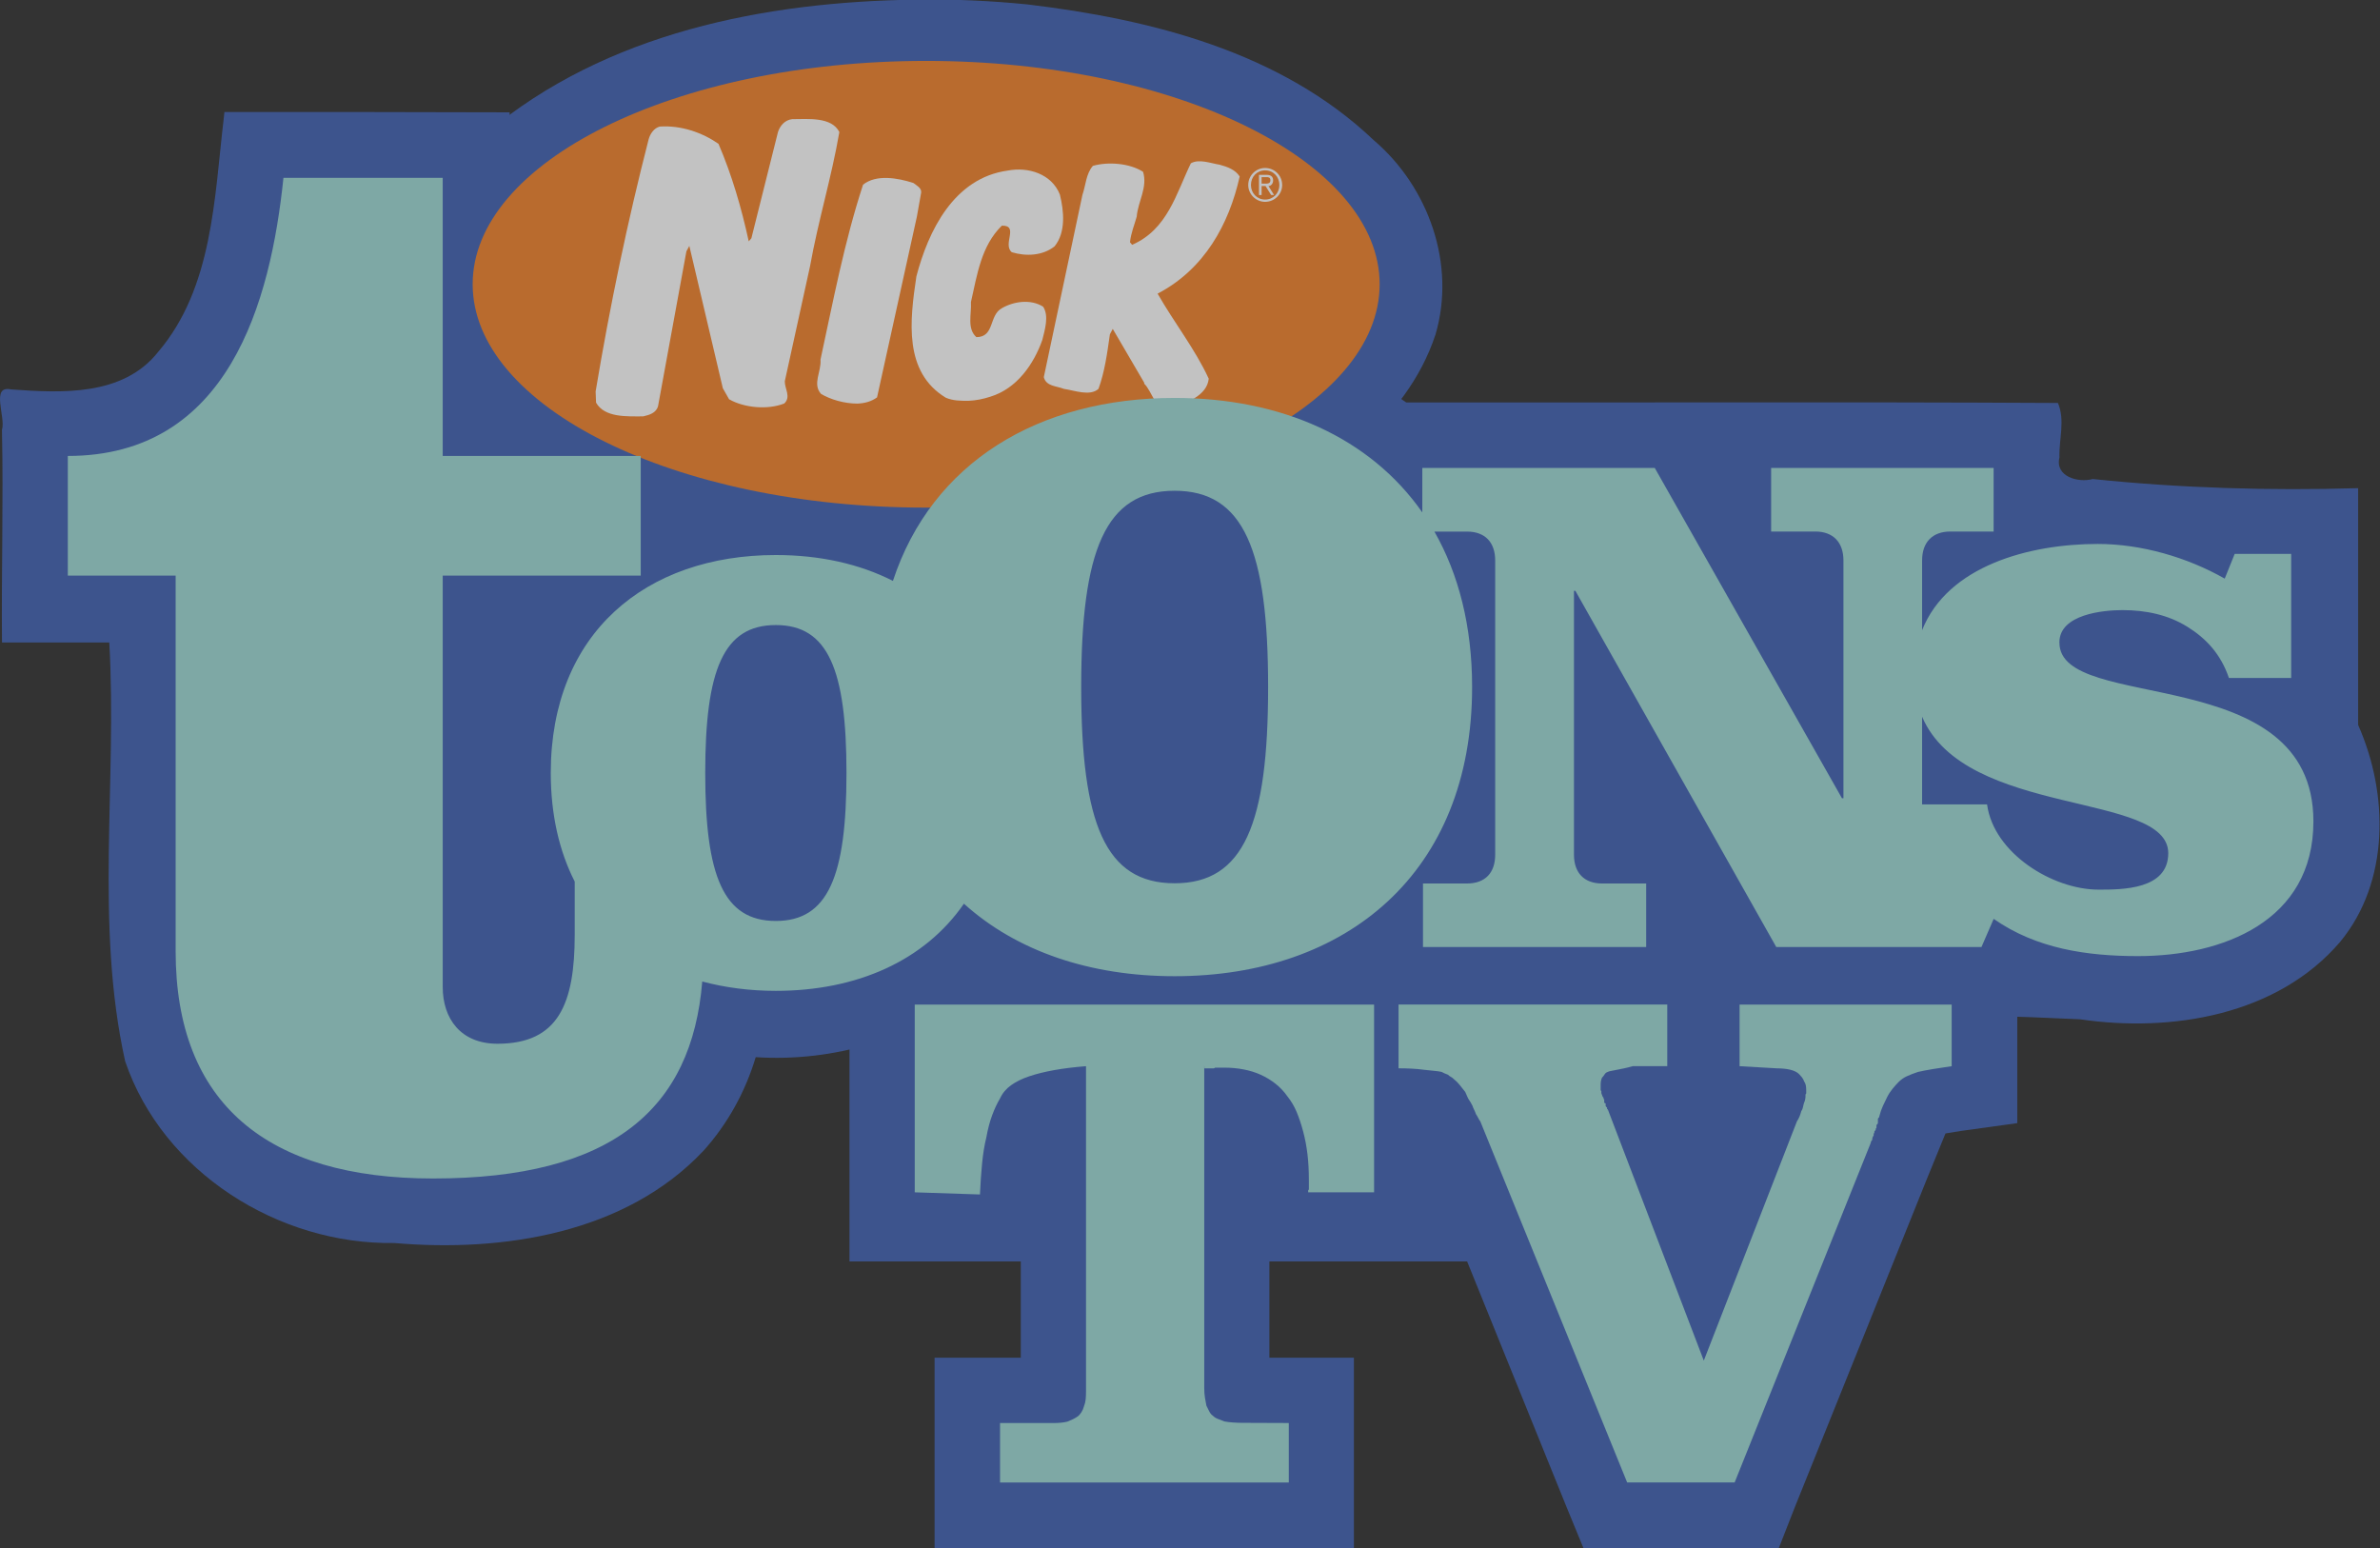 <?xml version="1.0" encoding="UTF-8" standalone="no"?>
<svg
   xmlns:dc="http://purl.org/dc/elements/1.1/"
   xmlns:cc="http://creativecommons.org/ns#"
   xmlns:rdf="http://www.w3.org/1999/02/22-rdf-syntax-ns#"
   xmlns:svg="http://www.w3.org/2000/svg"
   xmlns="http://www.w3.org/2000/svg"
   width="258.378mm"
   height="168.053mm"
   viewBox="0 0 258.378 168.053"
   version="1.1"
   id="svg8">
  <rect x="0" y="0" width="258.378" height="168.053" fill="#333333" stroke="none"/>
  <defs
     id="defs2" />
  <g
     id="layer1"
     transform="translate(425.338,-791.518)">
    <g
       id="g3838"
       transform="matrix(0.378,0,0,0.378,-404.661,547.867)"
       style="opacity:0.7">
      <g
         transform="matrix(5.145,0,0,5.145,2591.825,-1918.728)"
         style="font-style:normal;font-variant:normal;font-weight:normal;font-stretch:normal;font-size:40px;line-height:125%;font-family:Clarendon;-inkscape-font-specification:Clarendon;letter-spacing:0px;word-spacing:0px;fill:#4163b4;fill-opacity:1;stroke:#4163b4;stroke-width:7.289;stroke-miterlimit:4;stroke-dasharray:none;stroke-opacity:1"
         id="g3052">
        <path
           id="path3054"
           d="m -450.812,550.438 v 0.219 h -12.5 -3.656 v 3.625 10.5 3.844 h 9.562 v 5.375 l -1.156,6e-5 h -3.656 v 3.656 3.312 3.656 h 3.656 16.125 3.625 v -3.656 -3.312 -3.656 h -3.812 -0.906 v -5.375 h 13.314 l -1.962,-3.954 -1.852,-10.389 v -3.625 h -3.656 -12.844 l -0.281,-0.219 z"
           style="color:#000000;font-style:normal;font-variant:normal;font-weight:normal;font-stretch:normal;font-size:medium;line-height:125%;font-family:Clarendon;-inkscape-font-specification:Clarendon;text-indent:0;text-align:start;text-decoration:none;text-decoration-line:none;letter-spacing:0;word-spacing:0;text-transform:none;writing-mode:lr-tb;direction:ltr;baseline-shift:baseline;text-anchor:start;display:inline;overflow:visible;visibility:visible;fill:#4163b4;fill-opacity:1;fill-rule:nonzero;stroke:none;stroke-width:7.289;marker:none;enable-background:accumulate" />
        <path
           id="path3056"
           d="m -403.719,550.094 -0.562,0.562 h -1.156 -11.844 -0.406 -3.25 -0.375 -15 -3.656 v 3.625 3.562 3.656 c 6.431,-0.248 4.688,0.296 7.476,7.125 l 5.555,13.719 0.938,2.281 h 2.438 6 2.469 l 0.906,-2.312 7.406,-18.406 0.991,-2.424 0.852,-0.138 3.156,-0.438 v -3.188 -3.438 -3.625 h -2.438 l 0.5,-0.562 z"
           style="color:#000000;font-style:normal;font-variant:normal;font-weight:normal;font-stretch:normal;font-size:medium;line-height:125%;font-family:Clarendon;-inkscape-font-specification:Clarendon;text-indent:0;text-align:start;text-decoration:none;text-decoration-line:none;letter-spacing:0;word-spacing:0;text-transform:none;writing-mode:lr-tb;direction:ltr;baseline-shift:baseline;text-anchor:start;display:inline;overflow:visible;visibility:visible;fill:#4163b4;fill-opacity:1;fill-rule:nonzero;stroke:none;stroke-width:7.289;marker:none;enable-background:accumulate" />
      </g>
      <path
         style="fill:#0a0609;fill-rule:nonzero;stroke:none"
         d="m 342.602,726.399 c 0,35.927 -58.718,65.032 -131.138,65.032 -72.388,0 -131.085,-29.105 -131.085,-65.032 0,-35.887 58.697,-64.995 131.085,-64.995 72.42,0 131.138,29.109 131.138,64.995"
         id="path14863" />
      <path
         id="path14865"
         d="m 208.498,644.478 c -43.569,0.572 -89.115,9.52 -123.312,38.156 -18.996,15.411 -28.966,44.834 -15.906,67.156 15.3,28.552 47.289,42.56 77.177,50.599 50.593,13.243 105.647,10.395 154.573,-7.943 23.72,-9.814 48.057,-26.195 56.531,-51.75 5.969,-20.144 -1.967,-42.427 -17.707,-55.832 -26.658,-25.413 -63.984,-34.765 -99.468,-39.014 -10.591,-1.057 -21.243,-1.54 -31.887,-1.373 z"
         style="fill:#4163b4;fill-rule:nonzero;stroke:none" />
      <path
         style="fill:#0a0609;fill-rule:nonzero;stroke:none"
         d="m 536.888,829.208 c 0,-8.087 12.678,-9.246 18.106,-9.246 6.823,0 13.194,1.423 18.59,4.745 5.396,3.334 9.689,7.847 12.06,14.756 h 17.846 v -35.663 h -16.219 l -2.862,7.156 c -10.824,-6.201 -23.985,-9.994 -36.501,-9.994 -19.57,0 -43.035,6.241 -50.382,24.738 v -20.009 c 0,-5.176 2.923,-8.278 8.095,-8.278 h 12.414 V 779.134 h -63.902 v 18.277 h 12.678 c 5.168,0 8.091,3.09 8.091,8.278 v 68.309 h -0.423 l -53.728,-94.865 h -66.797 v 12.755 c -14.987,-21.432 -40.502,-32.89 -71.151,-32.89 -39.001,0 -69.667,18.509 -80.881,52.566 -9.645,-4.875 -21.078,-7.437 -33.61,-7.437 -37.346,0 -64.65,22.412 -64.65,62.605 0,12.011 2.444,22.477 6.876,31.186 v 15.215 c 0,19.793 -4.643,31.398 -22.176,31.398 -10.641,0 -15.719,-7.315 -15.719,-16.382 V 810.052 H 129.468 V 775.695 H 72.641 V 695.801 H 26.886 c -3.692,35.631 -15.744,79.893 -61.938,79.893 v 34.358 h 30.983 v 107.827 c 0,43.816 26.328,65.3 73.924,65.3 51.496,0 74.282,-20.021 77.311,-56.526 6.534,1.748 13.621,2.684 21.143,2.684 23.282,0 42.71,-8.73 53.985,-25.063 15.138,13.654 36.216,20.806 60.507,20.806 49.374,0 85.452,-29.662 85.452,-83.016 0,-17.537 -3.867,-32.483 -10.824,-44.637 h 9.364 c 5.2,0 8.091,3.09 8.091,8.278 v 84.496 c 0,5.184 -2.891,8.27 -8.091,8.27 h -12.645 v 18.252 h 64.129 v -18.252 h -12.678 c -5.2,0 -8.124,-3.09 -8.124,-8.27 v -75.775 h 0.455 l 57.66,102.297 h 41.933 v 0 h 16.968 l 3.542,-8.091 c 12.255,8.579 26.852,10.694 41.445,10.694 24.246,0 50.382,-9.95 50.382,-38.713 0,-46.353 -72.973,-30.881 -72.973,-51.325 z m -368.577,79.995 c -15.056,0 -20.322,-12.808 -20.322,-42.47 0,-29.678 5.266,-42.482 20.322,-42.482 15.028,0 20.277,12.804 20.277,42.482 0,29.662 -5.249,42.47 -20.277,42.47 z m 114.491,-10.807 c -19.871,0 -26.836,-16.988 -26.836,-56.347 0,-39.355 6.965,-56.371 26.836,-56.371 19.858,0 26.848,17.016 26.848,56.371 0,39.359 -6.989,56.347 -26.848,56.347 z m 265.365,1.87 c -13.166,0 -30.133,-10.466 -32.016,-24.473 h -18.626 v -25.242 c 12.418,29.206 70.663,21.42 70.663,39.249 0,10.466 -13.194,10.466 -20.021,10.466"
         id="path14867" />
      <path
         id="path14869"
         d="m 9.562,678.562 c -2.71,22.882 -3.139,48.662 -18.844,67.094 -10.116,12.752 -27.652,11.814 -42.276,10.76 -5.899,-1.279 -1.433,7.963 -2.577,11.615 0.432,20.352 -0.176,40.709 0.009,61.063 10.271,0 20.542,0 30.812,0 2.309,40.028 -4.19,80.797 4.562,120.281 10.845,31.84 44.073,52.706 77.281,52.188 31.326,2.706 66.488,-2.765 88.844,-26.531 6.925,-7.706 11.998,-16.937 14.969,-26.844 22.188,1.435 45.006,-5.17 62.219,-19.219 31.635,18.653 71.835,18.865 105.812,6.812 70.76,0.912 141.621,-1.885 212.312,1.531 26.373,3.879 56.723,-1.173 74.719,-22.25 14.26,-17.299 13.912,-42.539 5.156,-62.281 0,-22.667 0,-45.333 0,-68 -25.423,0.746 -50.977,-0.005 -76.219,-2.625 -4.155,1.133 -10.9,-0.667 -9.562,-6.188 -0.182,-5.203 1.692,-10.632 -0.438,-15.656 -62.395,-0.348 -124.792,-0.058 -187.188,-0.156 -43.235,-30.532 -109.411,-26.915 -146.031,12.375 -4.357,4.872 -8.177,10.151 -11.406,15.812 -14.035,-3.569 -29.228,-4.321 -43.219,-0.312 0,-10.438 0,-20.875 0,-31.312 -18.948,0 -37.896,0 -56.844,0 0,-26.625 0,-53.25 0,-79.875 C 64.354,676.744 37.052,676.742 9.75,676.75 l -0.103,0.995 z"
         style="fill:#4163b4;fill-rule:nonzero;stroke:none" />
      <path
         style="fill:#4163b4;fill-rule:nonzero;stroke:none"
         d="m 118.969,866.733 c 0,47.459 16.602,71.525 49.341,71.525 32.703,0 49.301,-24.067 49.301,-71.525 0,-47.471 -16.598,-71.501 -49.301,-71.501 -32.74,0 -49.341,24.03 -49.341,71.501"
         id="path14871" />
      <path
         style="fill:#f2832c;fill-rule:nonzero;stroke:none"
         d="m 342.407,726.203 c 0,35.927 -58.709,65.032 -131.154,65.032 -72.388,0 -131.077,-29.105 -131.077,-65.032 0,-35.879 58.689,-65.004 131.077,-65.004 72.444,0 131.154,29.125 131.154,65.004"
         id="path14873" />
      <path
         style="fill:none;stroke:#4163b4;stroke-width:1.744;stroke-linecap:butt;stroke-linejoin:miter;stroke-miterlimit:4"
         d="m 342.407,726.203 c 0,35.927 -58.709,65.032 -131.154,65.032 -72.388,0 -131.077,-29.105 -131.077,-65.032 0,-35.879 58.689,-65.004 131.077,-65.004 72.444,0 131.154,29.125 131.154,65.004 z"
         stroke-miterlimit="4"
         id="path14875" />
      <path
         style="fill:#ffffff;fill-rule:nonzero;stroke:none"
         d="m 273.923,754.499 -9.039,-15.459 -0.821,1.545 c -0.773,5.477 -1.508,10.832 -3.281,15.675 -2.464,2.196 -6.827,0.447 -9.945,0 -2.074,-0.854 -5.099,-0.691 -5.753,-3.375 l 11.084,-52.309 c 0.976,-2.846 1.025,-6.071 3.005,-8.36 4.306,-1.26 10.612,-0.773 14.418,1.708 1.362,4.452 -1.448,8.457 -1.83,12.885 -0.667,2.399 -1.659,4.713 -1.927,7.347 l 0.618,0.732 c 10.214,-4.469 12.662,-14.78 16.862,-23.412 2.37,-1.342 5.705,0 8.27,0.407 2.261,0.61 4.489,1.423 5.753,3.375 -3.07,13.768 -10.157,26.649 -23.571,33.65 4.672,8.217 10.832,16.024 14.682,24.429 -0.537,4.997 -6.437,6.754 -10.206,8.555 -0.455,0 -0.919,0.407 -1.326,0.407 -3.891,0 -4.68,-5.274 -6.994,-7.53"
         id="path14881" />
      <path
         style="fill:#9edad6;fill-rule:nonzero;stroke:none"
         d="m 536.757,829.077 c 0,-8.095 12.641,-9.279 18.106,-9.279 6.823,0 13.162,1.382 18.59,4.745 5.396,3.334 9.653,7.847 11.995,14.739 h 17.878 v -35.635 h -16.219 l -2.862,7.111 c -10.791,-6.144 -23.985,-9.962 -36.468,-9.962 -19.598,0 -43.104,6.258 -50.447,24.77 v -20.041 c 0,-5.176 2.923,-8.299 8.124,-8.299 h 12.418 v -18.248 h -63.902 v 18.248 h 12.678 c 5.164,0 8.091,3.131 8.091,8.299 v 68.309 h -0.423 l -53.761,-94.856 h -66.764 v 12.763 c -14.987,-21.448 -40.502,-32.882 -71.143,-32.882 -39.005,0 -69.716,18.492 -80.898,52.549 -9.628,-4.9 -21.062,-7.429 -33.634,-7.429 -37.322,0 -64.634,22.396 -64.634,62.588 0,12.044 2.448,22.493 6.876,31.191 v 15.244 c 0,19.761 -4.615,31.333 -22.184,31.333 -10.62,0 -15.727,-7.282 -15.727,-16.317 V 809.89 H 129.317 V 775.524 H 72.446 v -79.869 h -45.739 c -3.7,35.622 -15.715,79.869 -61.93,79.869 v 34.366 h 30.967 v 107.86 c 0,43.783 26.344,65.284 73.933,65.284 51.504,0 74.323,-20.021 77.311,-56.575 6.567,1.748 13.629,2.684 21.127,2.684 23.331,0 42.738,-8.681 54.025,-25.03 15.13,13.654 36.224,20.822 60.507,20.822 49.366,0 85.444,-29.678 85.444,-83.036 0,-17.5 -3.867,-32.455 -10.824,-44.653 h 9.36 c 5.237,0 8.095,3.131 8.095,8.299 v 84.496 c 0,5.184 -2.858,8.27 -8.095,8.27 h -12.641 v 18.252 h 64.097 v -18.252 h -12.641 c -5.2,0 -8.095,-3.09 -8.095,-8.27 v -75.775 h 0.407 l 57.697,102.297 h 41.896 v 0 h 17.033 l 3.509,-8.095 c 12.255,8.583 26.815,10.694 41.445,10.694 24.246,0 50.382,-9.941 50.382,-38.676 0,-46.369 -72.94,-30.914 -72.94,-51.325 z m -368.642,79.995 c -15.04,0 -20.273,-12.841 -20.273,-42.502 0,-29.662 5.233,-42.482 20.273,-42.482 15.024,0 20.294,12.82 20.294,42.482 0,29.662 -5.27,42.502 -20.294,42.502 z m 114.532,-10.824 c -19.879,0 -26.828,-17.004 -26.828,-56.367 0,-39.327 6.949,-56.359 26.828,-56.359 19.883,0 26.856,17.033 26.856,56.359 0,39.363 -6.973,56.367 -26.856,56.367 z m 265.357,1.83 c -13.198,0 -30.133,-10.466 -32.016,-24.473 h -18.659 v -25.193 c 12.45,29.125 70.696,21.387 70.696,39.201 0,10.466 -13.162,10.466 -20.021,10.466"
         id="path14877" />
      <path
         style="fill:#ffffff;fill-rule:nonzero;stroke:none"
         d="m 116.486,760.252 -0.122,-3.253 c 4.111,-24.636 9.181,-48.894 15.235,-72.453 0.447,-1.545 1.496,-3.171 3.184,-3.619 6.128,-0.407 12.19,1.708 16.87,4.956 3.895,9.075 6.591,18.439 8.689,28.011 l 0.756,-0.895 7.648,-30.544 c 0.614,-1.83 1.98,-3.415 4.07,-3.659 4.542,0 11.287,-0.732 13.544,3.7 -2.257,13.129 -6.062,25.384 -8.409,38.509 l -7.258,33.073 c -0.041,2.155 1.87,4.493 -0.163,6.388 -4.778,1.87 -11.482,1.26 -15.837,-1.22 l -1.797,-3.171 c -3.216,-13.576 -6.416,-27.279 -9.62,-40.872 l -0.838,1.545 -8.14,44.442 c -0.529,1.992 -2.497,2.562 -4.265,2.968 -4.668,0 -11.072,0.407 -13.548,-3.944"
         id="path14879" />
      <path
         style="fill:#ffffff;fill-rule:nonzero;stroke:none"
         d="m 216.917,758.789 c -12.109,-7.372 -10.344,-22.062 -8.429,-34.838 3.399,-12.971 10.71,-28.239 26.214,-30.381 5.92,-1.138 12.645,0.935 14.996,6.888 1.171,4.729 1.765,10.864 -1.545,14.89 -3.476,2.724 -8.23,2.887 -12.263,1.667 -2.753,-2.277 2.171,-7.758 -2.858,-7.628 -5.924,5.778 -7.079,14.024 -8.876,21.948 0.203,3.456 -1.199,7.599 1.561,10.067 5.314,-0.016 3.529,-6.29 7.364,-8.339 3.387,-1.952 8.278,-2.643 11.808,-0.407 1.752,2.684 0.464,6.733 -0.244,9.588 -2.431,6.827 -7.225,13.918 -14.939,16.268 -1.988,0.651 -4.119,1.098 -6.335,1.179 -2.179,0 -4.355,0 -6.453,-0.895"
         id="path14883" />
      <path
         style="fill:#ffffff;fill-rule:nonzero;stroke:none"
         d="m 181.071,757.666 c -2.501,-2.846 0.163,-6.355 -0.122,-9.824 3.603,-16.602 6.823,-33.74 12.218,-50.22 3.724,-3.009 9.864,-1.992 14.467,-0.488 0.882,0.691 2.362,1.423 2.232,2.724 l -1.236,6.933 -11.442,51.911 c -1.59,1.179 -3.55,1.708 -5.648,1.789 -3.688,0 -7.693,-1.138 -10.474,-2.806"
         id="path14885" />
      <path
         style="fill:#ffffff;fill-rule:nonzero;stroke:none"
         d="m 307.63,697.355 v -1.911 h 1.297 c 0.553,0 1.236,0 1.236,0.895 0,1.016 -0.878,0.976 -1.626,0.976 h -0.907 z m 0,0.651 h 1.134 l 1.594,2.562 h 0.846 l -1.594,-2.562 c 0.651,0 1.334,-0.61 1.334,-1.626 0,-1.017 -0.586,-1.586 -1.854,-1.586 h -2.212 v 5.794 h 0.752 v -2.562 z m 1.004,-5.184 c -2.631,0 -4.843,2.155 -4.843,4.891 0,2.643 2.212,4.835 4.843,4.835 2.732,0 4.908,-2.196 4.908,-4.835 0,-2.724 -2.175,-4.891 -4.908,-4.891 z m 0,9.067 c -2.31,0 -4.062,-1.83 -4.062,-4.176 0,-2.399 1.752,-4.208 4.062,-4.208 2.375,0 4.094,1.83 4.094,4.208 0,2.358 -1.72,4.176 -4.094,4.176"
         id="path14887" />
      <g
         id="flowRoot2998"
         style="font-style:normal;font-variant:normal;font-weight:normal;font-stretch:normal;font-size:40px;line-height:125%;font-family:Clarendon;-inkscape-font-specification:Clarendon;letter-spacing:0px;word-spacing:0px;fill:#9edad6;fill-opacity:1;stroke:none"
         transform="matrix(5.145,0,0,5.145,2591.825,-1918.728)">
        <path
           style="fill:#9edad6;fill-opacity:1"
           id="path3048"
           d="m -447.165,557.728 v 17.949 c -2e-5,0.213 0.013,0.4 0.04,0.56 0.026,0.16 0.053,0.307 0.08,0.44 0.053,0.107 0.106,0.213 0.16,0.32 0.054,0.107 0.12,0.187 0.2,0.24 0.08,0.08 0.173,0.14 0.28,0.179 0.107,0.04 0.227,0.087 0.36,0.14 0.133,0.027 0.294,0.047 0.48,0.06 0.187,0.013 0.373,0.02 0.56,0.02 l 2.56,0.01 v 3.32 h -16.119 v -3.32 h 2.639 l 0.081,0.002 c 0.027,8e-4 0.054,0 0.081,0 0.053,0 0.086,0 0.1,0 0.013,0 0.034,0 0.06,0 0.159,0 0.306,-0.007 0.439,-0.02 0.133,-0.013 0.253,-0.034 0.36,-0.06 0.133,-0.053 0.24,-0.1 0.32,-0.14 0.08,-0.04 0.16,-0.087 0.24,-0.14 0.08,-0.054 0.153,-0.134 0.22,-0.24 0.067,-0.107 0.114,-0.213 0.14,-0.32 0.053,-0.133 0.086,-0.267 0.1,-0.4 0.013,-0.133 0.02,-0.293 0.02,-0.48 v -18.121 c -0.667,0.053 -1.26,0.126 -1.78,0.22 -0.52,0.094 -0.98,0.207 -1.381,0.341 -0.4,0.133 -0.739,0.299 -1.019,0.499 -0.28,0.2 -0.487,0.447 -0.62,0.74 -0.16,0.267 -0.307,0.58 -0.441,0.941 -0.133,0.36 -0.24,0.767 -0.32,1.22 -0.107,0.426 -0.187,0.913 -0.24,1.46 -0.053,0.547 -0.093,1.127 -0.12,1.74 l -3.64,-0.12 v -10.48 h 25.641 v 10.48 h -3.68 c -2e-5,0.027 -2e-5,0.034 0,0.02 -2e-5,-0.013 -2e-5,-0.034 0,-0.06 -2e-5,-0.027 -2e-5,-0.047 0,-0.06 -2e-5,-0.013 0.013,-0.033 0.04,-0.06 -2e-5,-0.027 -2e-5,-0.047 0,-0.06 -2e-5,-0.013 -2e-5,-0.033 0,-0.059 -2e-5,-0.027 -2e-5,-0.047 0,-0.06 -2e-5,-0.013 -2e-5,-0.034 0,-0.06 -2e-5,-0.026 -2e-5,-0.052 0,-0.079 -2e-5,-0.027 -2e-5,-0.054 0,-0.081 -2e-5,-0.027 -2e-5,-0.047 0,-0.06 -2e-5,-0.013 -2e-5,-0.033 0,-0.06 -2e-5,-0.533 -0.027,-1.02 -0.08,-1.46 -0.053,-0.44 -0.133,-0.86 -0.24,-1.26 -0.107,-0.4 -0.227,-0.76 -0.36,-1.08 -0.133,-0.32 -0.307,-0.613 -0.52,-0.88 -0.187,-0.267 -0.407,-0.5 -0.66,-0.7 -0.253,-0.2 -0.527,-0.366 -0.82,-0.5 -0.293,-0.133 -0.613,-0.234 -0.959,-0.3 -0.347,-0.067 -0.707,-0.1 -1.08,-0.1 -0.027,2e-5 -0.047,2e-5 -0.06,0 -0.013,2e-5 -0.019,2e-5 -0.019,0 -0.027,2e-5 -0.04,2e-5 -0.04,0 -2e-5,2e-5 -2e-5,2e-5 0,0 -0.027,2e-5 -0.047,2e-5 -0.06,0 -0.013,2e-5 -0.02,2e-5 -0.02,0 -0.026,2e-5 -0.046,2e-5 -0.059,0 -0.013,2e-5 -0.02,2e-5 -0.02,0 -0.027,2e-5 -0.047,2e-5 -0.06,0 -0.013,2e-5 -0.034,2e-5 -0.06,0 -0.026,2e-5 -0.046,2e-5 -0.059,0 -0.013,2e-5 -0.034,2e-5 -0.06,0 -0.027,0.027 -0.053,0.04 -0.08,0.04 -0.026,3e-5 -0.053,3e-5 -0.08,0 -0.027,3e-5 -0.053,3e-5 -0.08,0 -0.026,3e-5 -0.053,3e-5 -0.08,0 -0.027,3e-5 -0.047,3e-5 -0.06,0 -0.013,3e-5 -0.02,3e-5 -0.02,0 -0.026,3e-5 -0.039,3e-5 -0.039,0 -2e-5,3e-5 -2e-5,3e-5 0,0 -0.027,3e-5 -0.047,3e-5 -0.06,0 -0.013,3e-5 -0.02,3e-5 -0.02,0 -0.027,3e-5 -0.047,3e-5 -0.06,0 -0.013,3e-5 -0.02,3e-5 -0.019,0 v -0.12 0 z" />
        <path
           style="fill:#9edad6;fill-opacity:1"
           id="path3050"
           d="m -419.281,574.167 5.2,-13.359 c 0.054,-0.08 0.1,-0.166 0.14,-0.26 0.04,-0.094 0.073,-0.194 0.1,-0.3 0.053,-0.08 0.086,-0.16 0.1,-0.24 0.013,-0.08 0.034,-0.16 0.06,-0.24 0.026,-0.054 0.046,-0.114 0.059,-0.18 0.013,-0.066 0.02,-0.126 0.02,-0.18 -2e-5,-0.027 -2e-5,-0.053 0,-0.08 -2e-5,-0.026 0.013,-0.053 0.04,-0.08 -2e-5,-0.027 -2e-5,-0.053 0,-0.08 -2e-5,-0.026 -2e-5,-0.053 0,-0.08 -2e-5,-0.107 -0.007,-0.2 -0.02,-0.28 -0.013,-0.08 -0.047,-0.16 -0.1,-0.24 -0.027,-0.08 -0.067,-0.153 -0.12,-0.22 -0.053,-0.067 -0.107,-0.127 -0.161,-0.181 -0.053,-0.053 -0.119,-0.1 -0.2,-0.14 -0.08,-0.04 -0.174,-0.073 -0.28,-0.1 -0.107,-0.027 -0.227,-0.047 -0.36,-0.06 -0.133,-0.013 -0.267,-0.02 -0.399,-0.02 l -2.08,-0.12 v -3.44 h 11.84 v 3.44 c -0.374,0.053 -0.72,0.106 -1.04,0.159 -0.32,0.053 -0.6,0.107 -0.84,0.161 -0.24,0.08 -0.447,0.16 -0.62,0.24 -0.173,0.08 -0.327,0.187 -0.46,0.32 -0.107,0.107 -0.22,0.233 -0.34,0.38 -0.12,0.147 -0.22,0.3 -0.3,0.46 -0.081,0.16 -0.161,0.326 -0.24,0.499 -0.08,0.173 -0.147,0.367 -0.2,0.581 -2e-5,0.026 -0.007,0.046 -0.019,0.059 -0.013,0.013 -0.019,0.02 -0.019,0.02 -0.027,0.027 -0.04,0.047 -0.04,0.06 -3e-5,0.013 -3e-5,0.033 0,0.059 -3e-5,0.027 -3e-5,0.054 0,0.081 -3e-5,0.027 -3e-5,0.053 0,0.079 -3e-5,0.027 -0.007,0.047 -0.02,0.06 -0.013,0.013 -0.02,0.02 -0.02,0.02 -0.027,0.027 -0.04,0.047 -0.04,0.06 -2e-5,0.013 -2e-5,0.033 0,0.059 -2e-5,0.027 -2e-5,0.047 0,0.06 -2e-5,0.013 -2e-5,0.02 0,0.02 -0.027,0.027 -0.04,0.047 -0.04,0.06 -3e-5,0.013 -3e-5,0.019 0,0.019 -3e-5,0.027 -0.007,0.047 -0.019,0.06 -0.013,0.013 -0.02,0.02 -0.019,0.02 -0.027,0.027 -0.04,0.047 -0.04,0.06 -2e-5,0.013 -2e-5,0.033 0,0.06 -0.027,0.027 -0.04,0.054 -0.04,0.081 -3e-5,0.027 -3e-5,0.053 0,0.079 -0.027,0.027 -0.047,0.06 -0.06,0.1 -0.013,0.04 -0.02,0.087 -0.019,0.14 -0.027,0.027 -0.047,0.053 -0.06,0.08 -0.013,0.026 -0.02,0.053 -0.02,0.08 l -7.6,18.96 h -6 l -8.199,-20.16 c -0.027,-0.027 -0.06,-0.08 -0.101,-0.16 -0.04,-0.08 -0.087,-0.16 -0.14,-0.24 -0.027,-0.08 -0.06,-0.16 -0.1,-0.24 -0.04,-0.08 -0.073,-0.16 -0.1,-0.24 -0.027,-0.054 -0.06,-0.114 -0.1,-0.18 -0.04,-0.066 -0.087,-0.14 -0.14,-0.22 -0.026,-0.053 -0.052,-0.113 -0.079,-0.179 -0.027,-0.067 -0.054,-0.127 -0.081,-0.181 -0.107,-0.133 -0.207,-0.259 -0.3,-0.379 -0.093,-0.12 -0.206,-0.233 -0.34,-0.34 -0.053,-0.054 -0.106,-0.094 -0.159,-0.12 -0.053,-0.026 -0.107,-0.067 -0.161,-0.12 -0.08,-0.027 -0.146,-0.053 -0.2,-0.08 -0.053,-0.026 -0.107,-0.053 -0.161,-0.08 -0.133,-0.027 -0.28,-0.047 -0.44,-0.06 -0.16,-0.013 -0.346,-0.033 -0.56,-0.059 -0.186,-0.027 -0.4,-0.047 -0.64,-0.06 -0.24,-0.013 -0.494,-0.02 -0.76,-0.02 v -3.56 h 15 v 3.44 h -1.92 c -0.186,0.053 -0.346,0.093 -0.48,0.12 -0.133,0.027 -0.267,0.054 -0.4,0.081 -0.107,0.026 -0.207,0.046 -0.3,0.059 -0.093,0.013 -0.167,0.034 -0.22,0.06 -0.08,0.027 -0.14,0.074 -0.179,0.14 -0.04,0.067 -0.087,0.127 -0.14,0.179 -0.027,0.054 -0.047,0.114 -0.06,0.18 -0.013,0.066 -0.019,0.14 -0.019,0.22 -1e-5,0.027 -1e-5,0.047 0,0.06 -1e-5,0.013 -1e-5,0.019 0,0.019 -1e-5,0.027 -1e-5,0.047 0,0.06 -1e-5,0.013 -1e-5,0.034 0,0.06 -1e-5,0.026 -1e-5,0.052 0,0.079 -1e-5,0.027 0.013,0.054 0.039,0.081 -2e-5,0.026 -2e-5,0.059 0,0.1 -2e-5,0.04 0.013,0.074 0.04,0.101 -10e-6,0.026 0.007,0.052 0.02,0.079 0.013,0.027 0.034,0.054 0.06,0.081 -1e-5,0.026 -1e-5,0.046 0,0.059 -1e-5,0.013 -1e-5,0.02 0,0.02 -1e-5,2e-5 -1e-5,2e-5 0,0 -1e-5,2e-5 0.013,2e-5 0.039,0 -10e-6,0.027 -10e-6,0.047 0,0.06 -10e-6,0.013 -10e-6,0.02 0,0.02 -10e-6,2e-5 -10e-6,2e-5 0,0 -10e-6,2e-5 -10e-6,2e-5 0,0 -10e-6,0.026 -10e-6,0.046 0,0.059 -10e-6,0.013 -10e-6,0.02 0,0.02 -10e-6,0.027 0.007,0.047 0.02,0.06 0.013,0.013 0.034,0.02 0.06,0.02 -1e-5,0.026 -1e-5,0.046 0,0.059 -1e-5,0.013 -1e-5,0.034 0,0.06 -1e-5,0.027 0.007,0.047 0.02,0.06 0.013,0.013 0.033,0.033 0.059,0.059 -10e-6,0.027 -10e-6,0.047 0,0.06 -10e-6,0.013 -10e-6,0.02 0,0.02 -10e-6,2e-5 -10e-6,2e-5 0,0 -10e-6,2e-5 0.013,2e-5 0.04,0 -10e-6,0.027 -10e-6,0.047 0,0.06 -10e-6,0.013 -10e-6,0.019 0,0.019 -10e-6,2e-5 -10e-6,2e-5 0,0 -10e-6,2e-5 0.013,2e-5 0.04,0 -2e-5,0.027 -2e-5,0.04 0,0.04 -2e-5,2e-5 -2e-5,2e-5 0,0 l 5.32,13.92 v 0 z" />
      </g>
    </g>
  </g>
</svg>
